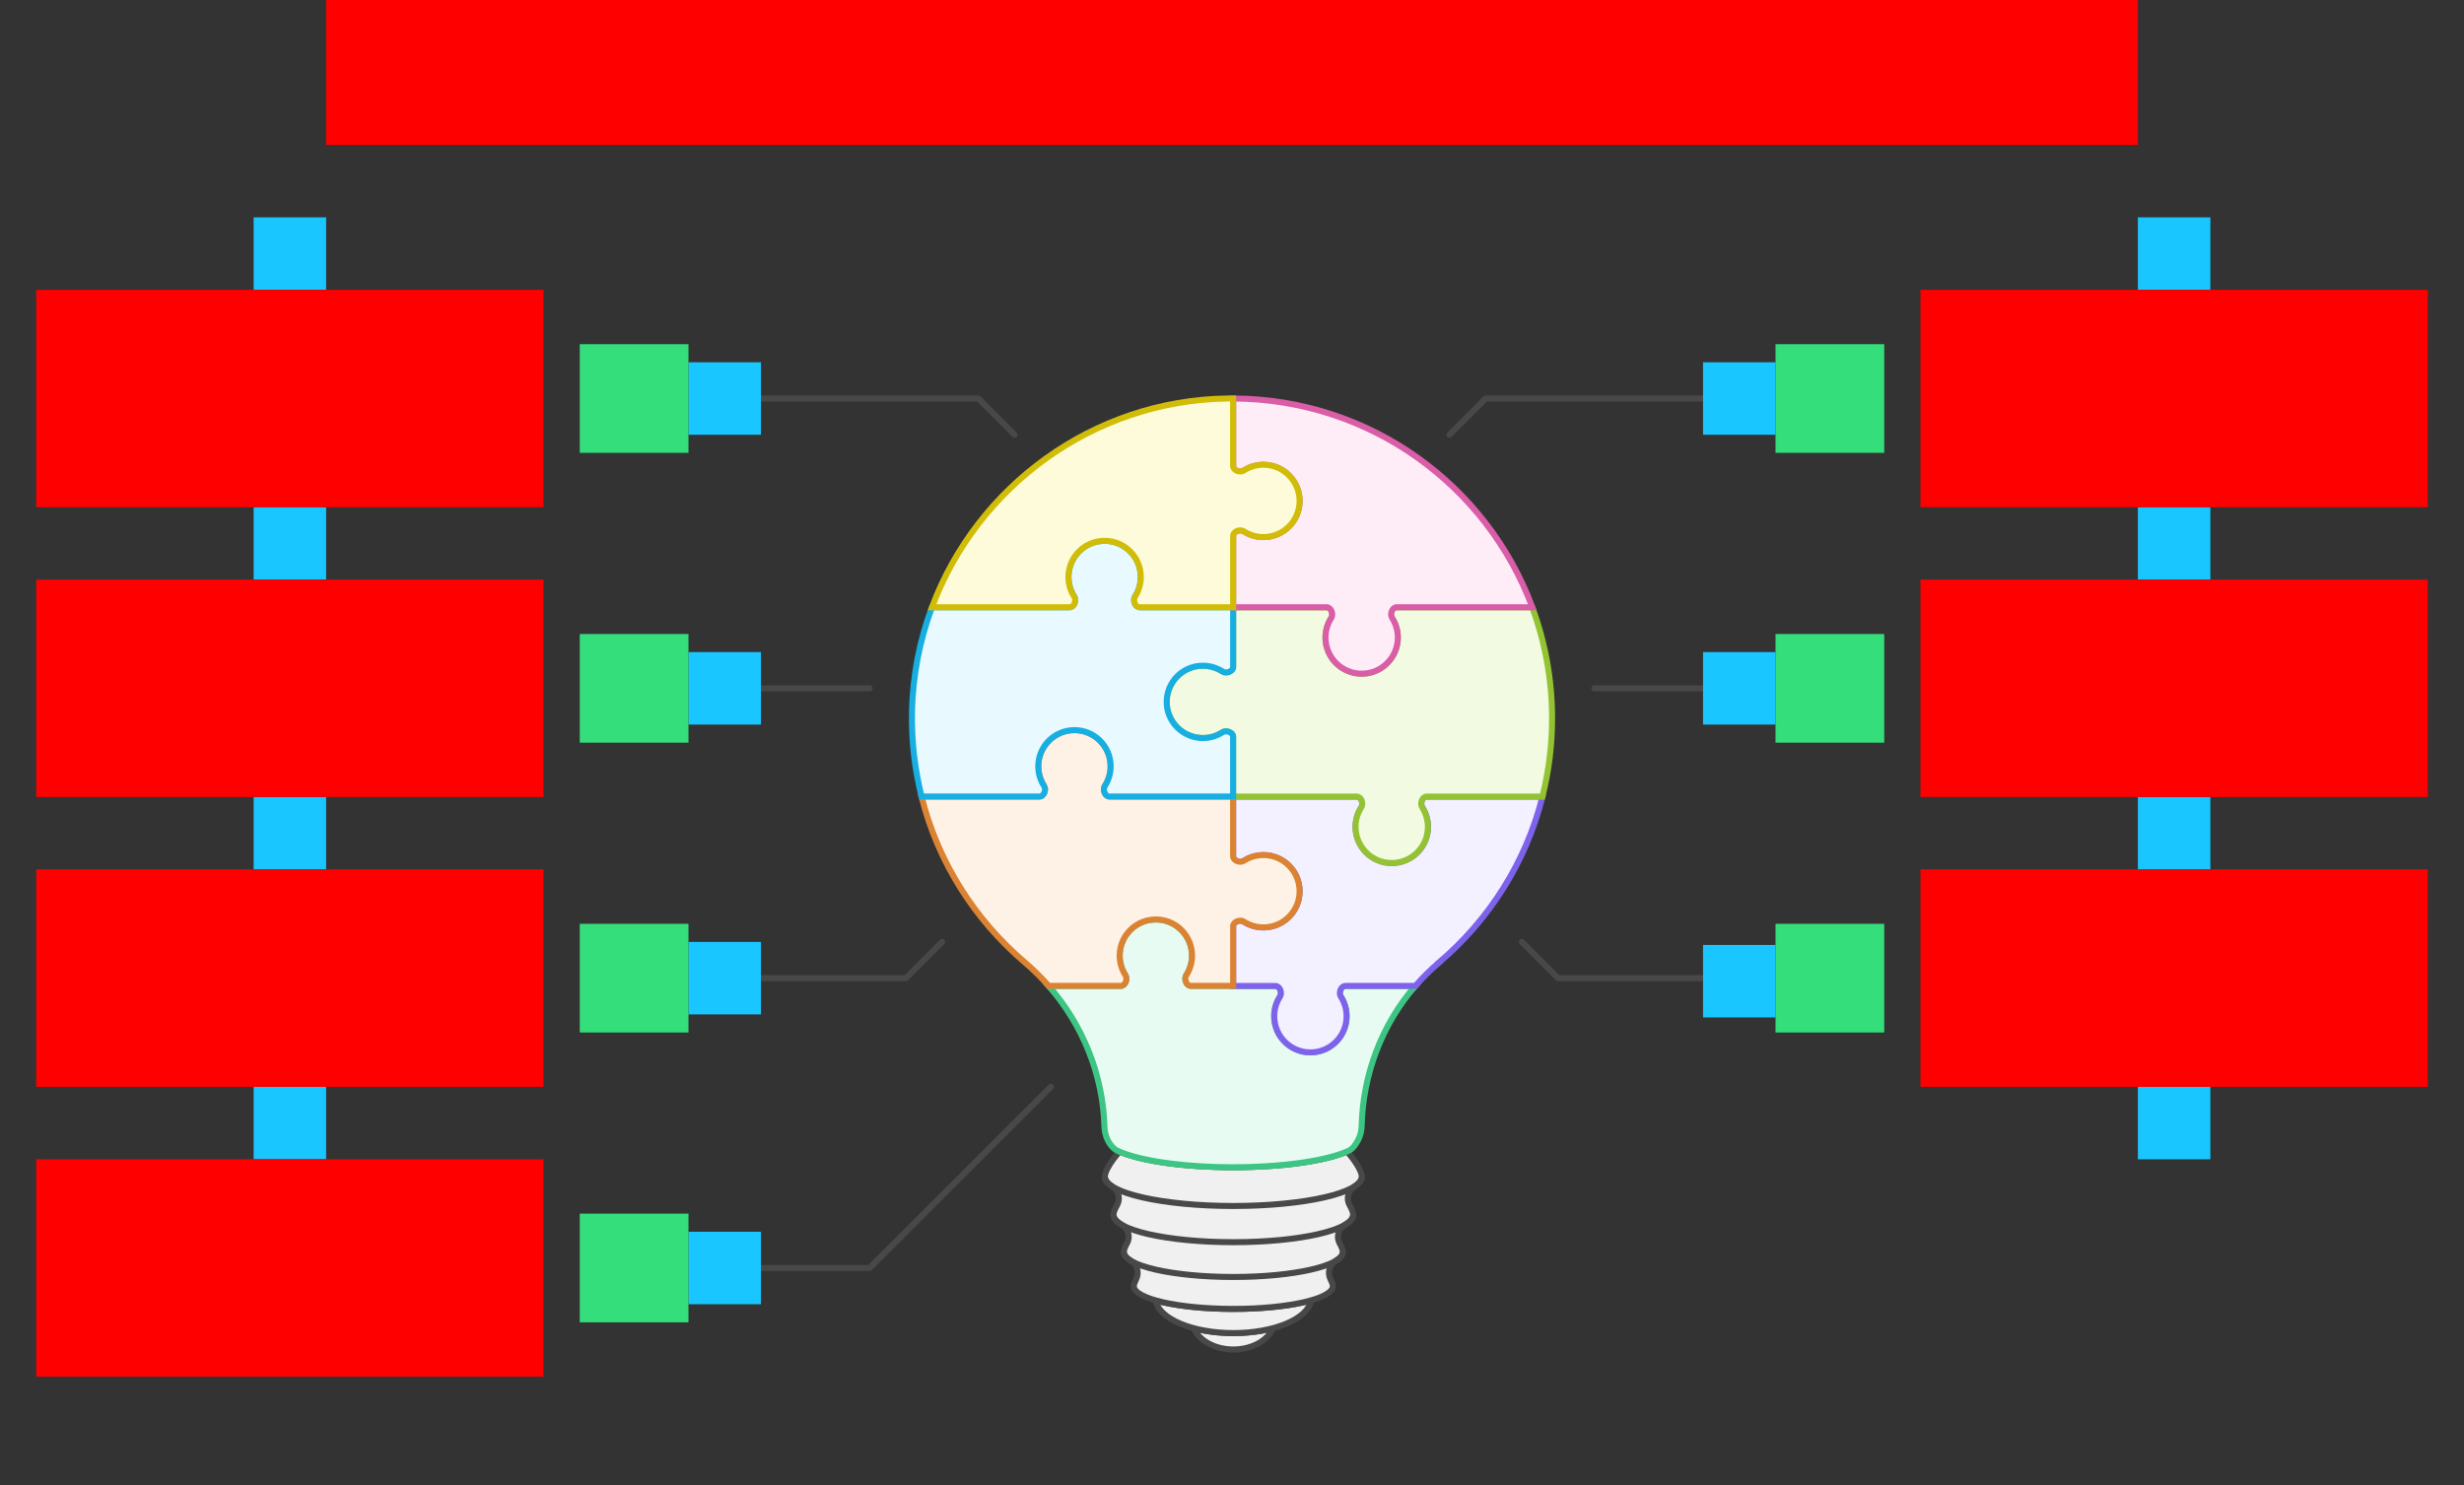 <svg xmlns="http://www.w3.org/2000/svg" width="816" height="492"><rect width="100%" height="100%" fill="#333333" stroke="none"/>    <g id="Lightbulb-v1--family--7">        <g id="lines">            <g id="g-0">                <g id="cu">                    <g id="cu_1" >                        <path id="Vector" transform="translate(395.32, 439.943)" fill="#f0f0f0" d="M0 0 C1.747 4.093 6.96 7.057 13.13 7.057 C19.301 7.057 24.513 4.093 26.26 0 C22.416 1.028 17.923 1.627 13.13 1.627 C8.337 1.627 3.844 1.028 0 0 Z"></path>
                        <path id="Vector_1" transform="translate(395.32, 439.943)" fill="none" stroke="#484848" stroke-width="2" stroke-linejoin="miter" stroke-linecap="none" stroke-miterlimit="10"  d="M 0 0 C 1.747 4.093 6.96 7.057 13.13 7.057 C 19.301 7.057 24.513 4.093 26.26 0 C 22.416 1.028 17.923 1.627 13.13 1.627 C 8.337 1.627 3.844 1.028 0 0 Z"></path></g>
                    <g id="cu_2" >                        <path id="Vector_2" transform="translate(382.739, 430.74)" fill="#f0f0f0" d="M0 0 C0.949 6.059 12.092 10.83 25.711 10.83 C39.331 10.83 50.484 6.049 51.422 0 C45.381 1.717 36.115 2.815 25.711 2.815 C15.307 2.815 6.031 1.717 0 0 Z"></path>
                        <path id="Vector_3" transform="translate(382.739, 430.74)" fill="none" stroke="#484848" stroke-width="2" stroke-linejoin="miter" stroke-linecap="none" stroke-miterlimit="10"  d="M 0 0 C 0.949 6.059 12.092 10.83 25.711 10.83 C 39.331 10.83 50.484 6.049 51.422 0 C 45.381 1.717 36.115 2.815 25.711 2.815 C 15.307 2.815 6.031 1.717 0 0 Z"></path></g>
                    <g id="cu_3" >                        <path id="Vector_4" transform="translate(365.884, 381.411)" fill="#f0f0f0" d="M4.863 0 C1.767 3.583 0 6.718 0 8.345 C0 9.492 0.879 10.591 2.476 11.619 C4.573 12.956 5.272 15.661 4.034 17.817 C3.275 19.135 2.876 20.233 2.876 20.981 C2.876 22.139 3.834 23.247 5.572 24.265 C7.728 25.523 8.577 28.258 7.339 30.434 C6.66 31.622 6.3 32.62 6.3 33.299 C6.3 34.347 7.159 35.345 8.717 36.273 C10.844 37.531 11.453 40.286 10.314 42.472 C9.855 43.36 9.605 44.099 9.605 44.628 C9.605 48.78 24.363 52.144 42.556 52.144 C60.748 52.144 75.506 48.78 75.506 44.628 C75.506 44.099 75.266 43.36 74.797 42.472 C73.658 40.286 74.278 37.531 76.394 36.273 C77.952 35.355 78.811 34.347 78.811 33.299 C78.811 32.62 78.451 31.632 77.772 30.434 C76.534 28.268 77.383 25.533 79.54 24.265 C81.287 23.247 82.236 22.139 82.236 20.981 C82.236 20.233 81.836 19.135 81.077 17.817 C79.839 15.661 80.538 12.946 82.635 11.619 C84.243 10.601 85.111 9.492 85.111 8.345 C85.111 6.718 83.344 3.583 80.249 0 C73.139 3.094 58.931 5.21 42.546 5.21 C26.16 5.21 11.972 3.094 4.863 0 Z"></path>
                        <path id="Vector_5" transform="translate(365.884, 381.411)" fill="none" stroke="#484848" stroke-width="2" stroke-linejoin="miter" stroke-linecap="none" stroke-miterlimit="10"  d="M 4.863 0 C 1.767 3.583 0 6.718 0 8.345 C 0 9.492 0.879 10.591 2.476 11.619 C 4.573 12.956 5.272 15.661 4.034 17.817 C 3.275 19.135 2.876 20.233 2.876 20.981 C 2.876 22.139 3.834 23.247 5.572 24.265 C 7.728 25.523 8.577 28.258 7.339 30.434 C 6.66 31.622 6.3 32.62 6.3 33.299 C 6.3 34.347 7.159 35.345 8.717 36.273 C 10.844 37.531 11.453 40.286 10.314 42.472 C 9.855 43.36 9.605 44.099 9.605 44.628 C 9.605 48.78 24.363 52.144 42.556 52.144 C 60.748 52.144 75.506 48.78 75.506 44.628 C 75.506 44.099 75.266 43.36 74.797 42.472 C 73.658 40.286 74.278 37.531 76.394 36.273 C 77.952 35.355 78.811 34.347 78.811 33.299 C 78.811 32.62 78.451 31.632 77.772 30.434 C 76.534 28.268 77.383 25.533 79.54 24.265 C 81.287 23.247 82.236 22.139 82.236 20.981 C 82.236 20.233 81.836 19.135 81.077 17.817 C 79.839 15.661 80.538 12.946 82.635 11.619 C 84.243 10.601 85.111 9.492 85.111 8.345 C 85.111 6.718 83.344 3.583 80.249 0 C 73.139 3.094 58.931 5.21 42.546 5.21 C 26.16 5.21 11.972 3.094 4.863 0 Z"></path></g>
                    <path id="Vector_6" transform="translate(372.185, 414.709)" fill="none" stroke="#484848" stroke-width="2" stroke-linejoin="miter" stroke-linecap="none" stroke-miterlimit="10"  d="M 0 0 C 0 4.572 16.235 8.275 36.265 8.275 C 56.295 8.275 72.53 4.572 72.53 0"></path>
                    <path id="Vector_7" transform="translate(368.76, 402.402)" fill="none" stroke="#484848" stroke-width="2" stroke-linejoin="miter" stroke-linecap="none" stroke-miterlimit="10"  d="M 0 0 C 0 5.001 17.773 9.053 39.69 9.053 C 61.607 9.053 79.38 5.001 79.38 0"></path>
                    <path id="Vector_8" transform="translate(365.884, 389.755)" fill="none" stroke="#484848" stroke-width="2" stroke-linejoin="miter" stroke-linecap="none" stroke-miterlimit="10"  d="M 0 0 C 0 5.36 19.061 9.712 42.566 9.712 C 66.07 9.712 85.131 5.36 85.131 0"></path></g></g>
            <g id="g-7">                <g id="cu_4">                    <g id="cu_5" >                        <path id="Vector_9" transform="translate(347.272, 304.562)" fill="#e7fbf2" d="M98.261 21.99 C96.774 21.99 95.945 24.275 96.754 25.523 C97.972 27.41 98.671 29.645 98.661 32.061 C98.641 38.679 93.259 44.019 86.639 43.999 C80.019 43.979 74.677 38.599 74.697 31.981 C74.697 29.605 75.406 27.39 76.604 25.533 C77.413 24.285 76.584 22 75.096 22 L61.087 22 L47.079 22 C45.591 22 44.762 19.714 45.571 18.466 C46.769 16.61 47.478 14.393 47.478 12.018 C47.498 5.4 42.156 0.02 35.536 5.579e-5 C28.916 -0.02 23.534 5.32 23.514 11.938 C23.514 14.344 24.213 16.59 25.422 18.476 C26.23 19.724 25.401 22.009 23.914 22.009 L0 22.009 C11.273 34.886 17.933 51.246 18.482 68.514 C18.552 70.66 19.161 72.776 20.429 74.503 C21.058 75.371 21.847 76.16 22.756 76.589 C29.645 79.833 44.223 82.069 61.078 82.069 C77.932 82.069 92.57 79.823 99.45 76.569 C100.827 75.92 101.896 74.263 102.615 72.806 C103.304 71.409 103.633 69.871 103.673 68.304 C104.112 51.206 110.363 34.776 121.436 21.99 L98.251 21.99 L98.261 21.99 Z"></path>
                        <path id="Vector_10" transform="translate(347.272, 304.562)" fill="none" stroke="#3cc583" stroke-width="2" stroke-linejoin="miter" stroke-linecap="none" stroke-miterlimit="10"  d="M 98.261 21.99 C 96.774 21.99 95.945 24.275 96.754 25.523 C 97.972 27.41 98.671 29.645 98.661 32.061 C 98.641 38.679 93.259 44.019 86.639 43.999 C 80.019 43.979 74.677 38.599 74.697 31.981 C 74.697 29.605 75.406 27.39 76.604 25.533 C 77.413 24.285 76.584 22 75.096 22 L 61.087 22 L 47.079 22 C 45.591 22 44.762 19.714 45.571 18.466 C 46.769 16.61 47.478 14.393 47.478 12.018 C 47.498 5.4 42.156 0.02 35.536 0 C 28.916 -0.02 23.534 5.32 23.514 11.938 C 23.514 14.344 24.213 16.59 25.422 18.476 C 26.23 19.724 25.401 22.009 23.914 22.009 L 0 22.009 C 11.273 34.886 17.933 51.246 18.482 68.514 C 18.552 70.66 19.161 72.776 20.429 74.503 C 21.058 75.371 21.847 76.16 22.756 76.589 C 29.645 79.833 44.223 82.069 61.078 82.069 C 77.932 82.069 92.57 79.823 99.45 76.569 C 100.827 75.92 101.896 74.263 102.615 72.806 C 103.304 71.409 103.633 69.871 103.673 68.304 C 104.112 51.206 110.363 34.776 121.436 21.99 L 98.251 21.99 L 98.261 21.99 Z"></path></g></g>
                <g id="cu_6">                    <path id="line" transform="matrix(1, 0, 0, -1, 240, 420)" fill="none" stroke="#484848" stroke-width="2" stroke-linejoin="round" stroke-linecap="round" stroke-miterlimit="4"  d="M 0 0 L 48 0 L 108 60"></path></g></g>
            <g id="g-6">                <g id="cu_7">                    <g id="cu_8" >                        <path id="Vector_11" transform="translate(408.37, 263.857)" fill="#f3f0ff" d="M68.097 55.019 C84.742 40.935 96.973 21.8 102.455 0 L64.133 0 C62.645 0 61.816 2.286 62.625 3.534 C63.843 5.42 64.542 7.656 64.532 10.072 C64.512 16.689 59.131 22.029 52.511 22.009 C45.891 21.989 40.549 16.609 40.569 9.992 C40.569 7.616 41.278 5.4 42.476 3.543 C43.285 2.296 42.456 0.01 40.968 0.01 L0 0.01 L0 19.794 C0 21.281 2.287 22.109 3.535 21.301 C5.422 20.083 7.659 19.384 10.075 19.394 C16.695 19.414 22.037 24.794 22.017 31.412 C21.997 38.03 16.615 43.37 9.995 43.35 C7.619 43.35 5.402 42.642 3.545 41.444 C2.297 40.635 0.01 41.464 0.01 42.951 L0.01 62.734 L14.019 62.734 C15.507 62.734 16.335 65.02 15.527 66.268 C14.328 68.125 13.619 70.341 13.619 72.716 C13.599 79.334 18.941 84.714 25.561 84.734 C32.181 84.754 37.563 79.414 37.583 72.796 C37.583 70.39 36.884 68.144 35.676 66.258 C34.867 65.01 35.696 62.724 37.184 62.724 L60.369 62.724 C62.735 59.989 65.311 57.414 68.117 55.039 L68.097 55.019 Z"></path>
                        <path id="Vector_12" transform="translate(408.37, 263.857)" fill="none" stroke="#7e62ec" stroke-width="2" stroke-linejoin="miter" stroke-linecap="none" stroke-miterlimit="10"  d="M 68.097 55.019 C 84.742 40.935 96.973 21.8 102.455 0 L 64.133 0 C 62.645 0 61.816 2.286 62.625 3.534 C 63.843 5.42 64.542 7.656 64.532 10.072 C 64.512 16.689 59.131 22.029 52.511 22.009 C 45.891 21.989 40.549 16.609 40.569 9.992 C 40.569 7.616 41.278 5.4 42.476 3.543 C 43.285 2.296 42.456 0.01 40.968 0.01 L 0 0.01 L 0 19.794 C 0 21.281 2.287 22.109 3.535 21.301 C 5.422 20.083 7.659 19.384 10.075 19.394 C 16.695 19.414 22.037 24.794 22.017 31.412 C 21.997 38.03 16.615 43.37 9.995 43.35 C 7.619 43.35 5.402 42.642 3.545 41.444 C 2.297 40.635 0.01 41.464 0.01 42.951 L 0.01 62.734 L 14.019 62.734 C 15.507 62.734 16.335 65.02 15.527 66.268 C 14.328 68.125 13.619 70.341 13.619 72.716 C 13.599 79.334 18.941 84.714 25.561 84.734 C 32.181 84.754 37.563 79.414 37.583 72.796 C 37.583 70.39 36.884 68.144 35.676 66.258 C 34.867 65.01 35.696 62.724 37.184 62.724 L 60.369 62.724 C 62.735 59.989 65.311 57.414 68.117 55.039 L 68.097 55.019 Z"></path></g></g>
                <g id="cu_9">                    <path id="line_1" transform="matrix(-1, 0, 0, 1, 576, 312)" fill="none" stroke="#484848" stroke-width="2" stroke-linejoin="round" stroke-linecap="round" stroke-miterlimit="4"  d="M 0 12 L 60 12 L 72 0"></path></g></g>
            <g id="g-5">                <g id="cu_10">                    <g id="cu_11" >                        <path id="Vector_13" transform="translate(305.176, 241.838)" fill="#fef2e6" d="M67.538 81.191 C66.32 79.304 65.621 77.068 65.631 74.653 C65.651 68.035 71.032 62.695 77.653 62.715 C84.272 62.735 89.614 68.115 89.594 74.733 C89.594 77.108 88.885 79.324 87.687 81.181 C86.879 82.428 87.707 84.714 89.195 84.714 L103.204 84.714 L103.204 64.941 C103.204 63.453 105.49 62.625 106.738 63.433 C108.596 64.631 110.812 65.34 113.189 65.34 C119.809 65.36 125.191 60.02 125.211 53.402 C125.23 46.784 119.889 41.404 113.269 41.384 C110.862 41.384 108.616 42.083 106.728 43.29 C105.48 44.099 103.194 43.27 103.194 41.783 L103.194 22 L62.226 22 C60.738 22 59.909 19.714 60.718 18.466 C61.916 16.61 62.625 14.394 62.625 12.018 C62.645 5.4 57.303 0.02 50.683 5.579e-5 C44.063 -0.02 38.681 5.32 38.661 11.938 C38.661 14.344 39.36 16.59 40.569 18.476 C41.377 19.724 40.549 22.009 39.061 22.009 L0 22.009 C5.452 43.73 17.613 62.794 34.148 76.868 C37.004 79.304 39.66 81.929 42.096 84.714 L66.01 84.714 C67.498 84.714 68.347 82.438 67.538 81.191 Z"></path>
                        <path id="Vector_14" transform="translate(305.176, 241.838)" fill="none" stroke="#db8333" stroke-width="2" stroke-linejoin="miter" stroke-linecap="none" stroke-miterlimit="10"  d="M 67.538 81.191 C 66.32 79.304 65.621 77.068 65.631 74.653 C 65.651 68.035 71.032 62.695 77.653 62.715 C 84.272 62.735 89.614 68.115 89.594 74.733 C 89.594 77.108 88.885 79.324 87.687 81.181 C 86.879 82.428 87.707 84.714 89.195 84.714 L 103.204 84.714 L 103.204 64.941 C 103.204 63.453 105.49 62.625 106.739 63.433 C 108.596 64.631 110.812 65.34 113.189 65.34 C 119.809 65.36 125.191 60.02 125.21 53.402 C 125.231 46.784 119.889 41.404 113.269 41.384 C 110.862 41.384 108.616 42.083 106.728 43.29 C 105.48 44.099 103.194 43.27 103.194 41.783 L 103.194 22 L 62.226 22 C 60.738 22 59.909 19.714 60.718 18.466 C 61.916 16.61 62.625 14.394 62.625 12.018 C 62.645 5.4 57.303 0.02 50.683 0 C 44.063 -0.02 38.681 5.32 38.661 11.938 C 38.661 14.344 39.36 16.59 40.569 18.476 C 41.377 19.724 40.549 22.009 39.061 22.009 L 0 22.009 C 5.452 43.73 17.613 62.794 34.148 76.868 C 37.004 79.304 39.66 81.929 42.096 84.714 L 66.01 84.714 C 67.498 84.714 68.347 82.438 67.538 81.191 Z"></path></g></g>
                <g id="cu_12">                    <path id="line_2" transform="translate(240, 312)" fill="none" stroke="#484848" stroke-width="2" stroke-linejoin="round" stroke-linecap="round" stroke-miterlimit="4"  d="M 0 12 L 60 12 L 72 0"></path></g></g>
            <g id="g-4">                <g id="cu_13">                    <g id="cu_14" >                        <path id="Vector_15" transform="translate(386.343, 201.153)" fill="#f2fae1" d="M74.657 3.523 C75.875 5.41 76.574 7.646 76.564 10.062 C76.544 16.679 71.162 22.019 64.542 22 C57.922 21.98 52.58 16.599 52.6 9.982 C52.6 7.606 53.309 5.39 54.508 3.534 C55.316 2.286 54.487 0 53 0 L22.017 0 L22.017 19.774 C22.017 21.261 19.73 22.089 18.482 21.281 C16.595 20.063 14.358 19.364 11.942 19.374 C5.322 19.394 -0.02 24.774 5.5808e-5 31.392 C0.02 38.01 5.402 43.35 12.022 43.33 C14.398 43.33 16.615 42.621 18.472 41.424 C19.72 40.615 22.007 41.444 22.007 42.931 L22.007 62.715 L62.975 62.715 C64.462 62.715 65.291 65 64.482 66.248 C63.284 68.105 62.575 70.32 62.575 72.696 C62.555 79.314 67.897 84.694 74.517 84.714 C81.137 84.734 86.519 79.394 86.539 72.776 C86.539 70.37 85.84 68.125 84.632 66.238 C83.823 64.99 84.652 62.705 86.14 62.705 L124.462 62.705 C126.539 54.42 127.657 45.756 127.657 36.822 C127.657 23.876 125.33 11.469 121.077 0 L76.155 0 C74.667 0 73.838 2.286 74.647 3.534 L74.657 3.523 Z"></path>
                        <path id="Vector_16" transform="translate(386.343, 201.153)" fill="none" stroke="#93c332" stroke-width="2" stroke-linejoin="miter" stroke-linecap="none" stroke-miterlimit="10"  d="M 74.657 3.523 C 75.875 5.41 76.574 7.646 76.564 10.062 C 76.544 16.679 71.162 22.019 64.542 22 C 57.922 21.98 52.58 16.599 52.6 9.982 C 52.6 7.606 53.309 5.39 54.508 3.534 C 55.316 2.286 54.487 0 53 0 L 22.017 0 L 22.017 19.774 C 22.017 21.261 19.73 22.089 18.482 21.281 C 16.595 20.063 14.358 19.364 11.942 19.374 C 5.322 19.394 -0.02 24.774 0 31.392 C 0.02 38.01 5.402 43.35 12.022 43.33 C 14.398 43.33 16.615 42.621 18.472 41.424 C 19.72 40.615 22.007 41.444 22.007 42.931 L 22.007 62.715 L 62.975 62.715 C 64.462 62.715 65.291 65 64.482 66.248 C 63.284 68.105 62.575 70.32 62.575 72.696 C 62.555 79.314 67.897 84.694 74.517 84.714 C 81.137 84.734 86.519 79.394 86.539 72.776 C 86.539 70.37 85.84 68.125 84.632 66.238 C 83.823 64.99 84.652 62.705 86.14 62.705 L 124.462 62.705 C 126.539 54.42 127.657 45.756 127.657 36.822 C 127.657 23.876 125.33 11.469 121.077 0 L 76.155 0 C 74.667 0 73.838 2.286 74.647 3.534 L 74.657 3.523 Z"></path></g></g>
                <g id="cu_15">                    <path id="line_3" transform="matrix(-1, 0, 0, 1, 576, 228)" fill="none" stroke="#484848" stroke-width="2" stroke-linejoin="round" stroke-linecap="round" stroke-miterlimit="4"  d="M 0 0 L 48 0"></path></g></g>
            <g id="g-3">                <g id="cu_16">                    <g id="cu_17" >                        <path id="Vector_17" transform="translate(302, 179.123)" fill="#e8f9ff" d="M43.755 81.201 C42.536 79.314 41.837 77.078 41.847 74.663 C41.867 68.045 47.249 62.705 53.869 62.725 C60.489 62.745 65.831 68.125 65.811 74.742 C65.811 77.118 65.102 79.334 63.904 81.191 C63.095 82.438 63.924 84.724 65.412 84.724 L106.38 84.724 L106.38 64.941 C106.38 63.453 104.093 62.625 102.845 63.433 C100.988 64.631 98.771 65.34 96.395 65.34 C89.775 65.36 84.393 60.02 84.373 53.402 C84.353 46.784 89.695 41.404 96.315 41.384 C98.721 41.384 100.968 42.083 102.855 43.29 C104.103 44.099 106.39 43.27 106.39 41.783 L106.39 22 L75.407 22 C73.919 22 73.09 19.714 73.899 18.466 C75.097 16.61 75.806 14.394 75.806 12.018 C75.826 5.4 70.484 0.02 63.864 5.579e-5 C57.244 -0.02 51.862 5.32 51.842 11.938 C51.842 14.344 52.541 16.59 53.749 18.476 C54.558 19.724 53.73 22.009 52.242 22.009 L6.641 22.009 C2.587 32.87 0.26 44.548 0.021 56.716 C-0.169 66.388 0.949 75.77 3.196 84.714 L42.257 84.714 C43.745 84.714 44.573 82.428 43.765 81.181 L43.755 81.201 Z"></path>
                        <path id="Vector_18" transform="translate(302, 179.123)" fill="none" stroke="#17aee1" stroke-width="2" stroke-linejoin="miter" stroke-linecap="none" stroke-miterlimit="10"  d="M 43.755 81.201 C 42.536 79.314 41.837 77.078 41.847 74.663 C 41.867 68.045 47.249 62.705 53.869 62.725 C 60.489 62.745 65.831 68.125 65.811 74.742 C 65.811 77.118 65.102 79.334 63.904 81.191 C 63.095 82.438 63.924 84.724 65.412 84.724 L 106.38 84.724 L 106.38 64.941 C 106.38 63.453 104.093 62.625 102.845 63.433 C 100.988 64.631 98.771 65.34 96.395 65.34 C 89.775 65.36 84.393 60.02 84.373 53.402 C 84.353 46.784 89.695 41.404 96.315 41.384 C 98.721 41.384 100.968 42.083 102.855 43.29 C 104.103 44.099 106.39 43.27 106.39 41.783 L 106.39 22 L 75.407 22 C 73.919 22 73.09 19.714 73.899 18.466 C 75.097 16.61 75.806 14.394 75.806 12.018 C 75.826 5.4 70.484 0.02 63.864 0 C 57.244 -0.02 51.862 5.32 51.842 11.938 C 51.842 14.344 52.541 16.59 53.749 18.476 C 54.558 19.724 53.73 22.009 52.242 22.009 L 6.641 22.009 C 2.587 32.87 0.26 44.548 0.021 56.716 C -0.169 66.388 0.949 75.77 3.196 84.714 L 42.257 84.714 C 43.745 84.714 44.573 82.428 43.765 81.181 L 43.755 81.201 Z"></path></g></g>
                <g id="cu_18">                    <path id="line_4" transform="translate(240, 228)" fill="none" stroke="#484848" stroke-width="2" stroke-linejoin="round" stroke-linecap="round" stroke-miterlimit="4"  d="M 0 0 L 48 0"></path></g></g>
            <g id="g-2">                <g id="cu_19">                    <g id="cu_20" >                        <path id="Vector_19" transform="translate(408.38, 132)" fill="#feecf7" d="M3.525 23.856 C5.412 22.638 7.649 21.94 10.065 21.95 C16.685 21.97 22.027 27.35 22.007 33.968 C21.987 40.585 16.605 45.925 9.985 45.906 C7.609 45.906 5.392 45.197 3.535 43.999 C2.287 43.191 0 44.019 0 45.506 L0 69.153 L30.983 69.153 C32.471 69.153 33.3 71.439 32.491 72.686 C31.293 74.543 30.584 76.759 30.584 79.134 C30.564 85.752 35.906 91.132 42.526 91.152 C49.146 91.172 54.528 85.832 54.547 79.214 C54.547 76.809 53.849 74.563 52.64 72.676 C51.831 71.428 52.66 69.143 54.148 69.143 L99.07 69.143 C84.143 28.877 45.441 0.16 0.01 0 L0.01 22.349 C0.01 23.836 2.297 24.665 3.545 23.856 L3.525 23.856 Z"></path>
                        <path id="Vector_20" transform="translate(408.38, 132)" fill="none" stroke="#d95da7" stroke-width="2" stroke-linejoin="miter" stroke-linecap="none" stroke-miterlimit="10"  d="M 3.525 23.856 C 5.412 22.638 7.649 21.94 10.065 21.95 C 16.685 21.97 22.027 27.35 22.007 33.968 C 21.987 40.585 16.605 45.925 9.985 45.906 C 7.609 45.906 5.392 45.197 3.535 43.999 C 2.287 43.191 0 44.019 0 45.506 L 0 69.153 L 30.983 69.153 C 32.471 69.153 33.3 71.439 32.491 72.686 C 31.293 74.543 30.584 76.759 30.584 79.134 C 30.564 85.752 35.906 91.132 42.526 91.152 C 49.146 91.172 54.528 85.832 54.547 79.214 C 54.547 76.809 53.849 74.563 52.64 72.676 C 51.831 71.428 52.66 69.143 54.148 69.143 L 99.07 69.143 C 84.143 28.877 45.441 0.16 0.01 0 L 0.01 22.349 C 0.01 23.836 2.297 24.665 3.545 23.856 L 3.525 23.856 Z"></path></g></g>
                <g id="cu_21">                    <path id="line_5" transform="matrix(-1, 0, 0, 1, 576, 132)" fill="none" stroke="#484848" stroke-width="2" stroke-linejoin="round" stroke-linecap="round" stroke-miterlimit="4"  d="M 0 0 L 84 0 L 96 12"></path></g></g>
            <g id="g-1">                <g id="cu_22">                    <g id="cu_23" >                        <path id="Vector_21" transform="translate(308.641, 132)" fill="#fefbdb" d="M47.099 65.619 C45.881 63.733 45.182 61.497 45.192 59.081 C45.212 52.463 50.593 47.123 57.214 47.143 C63.833 47.163 69.175 52.543 69.155 59.161 C69.155 61.537 68.447 63.753 67.248 65.609 C66.439 66.857 67.268 69.143 68.756 69.143 L99.739 69.143 L99.739 45.496 C99.739 44.009 102.026 43.181 103.274 43.989 C105.131 45.187 107.348 45.895 109.724 45.895 C116.344 45.916 121.726 40.575 121.746 33.958 C121.766 27.34 116.424 21.96 109.804 21.94 C107.398 21.94 105.151 22.638 103.264 23.846 C102.016 24.655 99.729 23.826 99.729 22.339 L99.729 0 C99.1 0 98.481 0 97.852 0 C53.169 0.619 14.887 29.306 0 69.143 L45.601 69.143 C47.089 69.143 47.917 66.857 47.109 65.609 L47.099 65.619 Z"></path>
                        <path id="Vector_22" transform="translate(308.641, 132)" fill="none" stroke="#d1bd08" stroke-width="2" stroke-linejoin="miter" stroke-linecap="none" stroke-miterlimit="10"  d="M 47.099 65.619 C 45.881 63.733 45.182 61.497 45.192 59.081 C 45.212 52.463 50.593 47.123 57.214 47.143 C 63.833 47.163 69.175 52.543 69.155 59.161 C 69.155 61.537 68.447 63.753 67.248 65.609 C 66.439 66.857 67.268 69.143 68.756 69.143 L 99.739 69.143 L 99.739 45.496 C 99.739 44.009 102.026 43.181 103.274 43.989 C 105.131 45.187 107.347 45.895 109.724 45.895 C 116.344 45.916 121.726 40.575 121.746 33.958 C 121.766 27.34 116.424 21.96 109.804 21.94 C 107.397 21.94 105.151 22.638 103.264 23.846 C 102.016 24.655 99.729 23.826 99.729 22.339 L 99.729 0 C 99.1 0 98.481 0 97.852 0 C 53.169 0.619 14.887 29.306 0 69.143 L 45.601 69.143 C 47.089 69.143 47.917 66.857 47.109 65.609 L 47.099 65.619 Z"></path></g></g>
                <g id="cu_24">                    <path id="line_6" transform="translate(240, 132)" fill="none" stroke="#484848" stroke-width="2" stroke-linejoin="round" stroke-linecap="round" stroke-miterlimit="4"  d="M 0 0 L 84 0 L 96 12"></path></g></g></g>
        <path id="tx-cb-title" transform="matrix(1, -1.6081230200044232e-16, 1.6081230200044232e-16, 1, 108, 0)" fill="#ff00001a" d="M0 0 L600 0 L600 48 L0 48 L0 0 Z"></path>
        <rect id="bt-cc-remove-7" fill="#1ac6ff33" transform="matrix(1, -5.551115123125783e-17, 5.551115123125783e-17, 1, 228, 408)" width="24" height="24" rx="0" ry="0"></rect>
        <rect id="bt-cc-remove-6" fill="#1ac6ff33" transform="matrix(1, -5.551115123125783e-17, 5.551115123125783e-17, 1, 564, 313)" width="24" height="24" rx="0" ry="0"></rect>
        <rect id="bt-cc-remove-5" fill="#1ac6ff33" transform="matrix(1, 0, 0, 1, 228, 312)" width="24" height="24" rx="0" ry="0"></rect>
        <rect id="bt-cc-remove-4" fill="#1ac6ff33" transform="matrix(1, -5.551115123125783e-17, 5.551115123125783e-17, 1, 564, 216)" width="24" height="24" rx="0" ry="0"></rect>
        <rect id="bt-cc-remove-3" fill="#1ac6ff33" transform="matrix(1, -5.551115123125783e-17, 5.551115123125783e-17, 1, 228, 216)" width="24" height="24" rx="0" ry="0"></rect>
        <rect id="bt-cc-remove-2" fill="#1ac6ff33" transform="matrix(1, -5.551115123125783e-17, 5.551115123125783e-17, 1, 564, 120)" width="24" height="24" rx="0" ry="0"></rect>
        <rect id="bt-cc-remove-1" fill="#1ac6ff33" transform="matrix(1, 0, 0, 1, 228, 120)" width="24" height="24" rx="0" ry="0"></rect>
        <rect id="bt-cc-add-8" fill="#1ac6ff33" transform="matrix(1, 5.551115123125783e-17, -5.551115123125783e-17, 1, 708, 360)" width="24" height="24" rx="0" ry="0"></rect>
        <rect id="bt-cc-add-7" fill="#1ac6ff33" transform="matrix(1, -8.326672684688674e-17, 8.326672684688674e-17, 1, 84, 360)" width="24" height="24" rx="0" ry="0"></rect>
        <rect id="bt-cc-add-6" fill="#1ac6ff33" transform="matrix(1, 5.551115123125783e-17, -5.551115123125783e-17, 1, 708, 264)" width="24" height="24" rx="0" ry="0"></rect>
        <rect id="bt-cc-add-5" fill="#1ac6ff33" transform="translate(84, 264)" width="24" height="24" rx="0" ry="0"></rect>
        <rect id="bt-cc-add-4" fill="#1ac6ff33" transform="matrix(1, 5.551115123125783e-17, -5.551115123125783e-17, 1, 708, 168)" width="24" height="24" rx="0" ry="0"></rect>
        <rect id="bt-cc-add-3" fill="#1ac6ff33" transform="matrix(1, -8.326672684688674e-17, 8.326672684688674e-17, 1, 84, 168)" width="24" height="24" rx="0" ry="0"></rect>
        <rect id="bt-cc-add-2" fill="#1ac6ff33" transform="matrix(1, 5.551115123125783e-17, -5.551115123125783e-17, 1, 708, 72)" width="24" height="24" rx="0" ry="0"></rect>
        <rect id="bt-cc-add-1" fill="#1ac6ff33" transform="matrix(1, 5.551115123125783e-17, -5.551115123125783e-17, 1, 84, 72)" width="24" height="24" rx="0" ry="0"></rect>
        <path id="ic-cc-1" transform="matrix(1, 1.1102230246251565e-16, -1.1102230246251565e-16, 1, 192, 114)" fill="#33de7b1a" d="M0 0 L36 0 L36 36 L0 36 L0 0 Z"></path>
        <path id="ic-cc-3" transform="translate(192, 210)" fill="#33de7b1a" d="M0 0 L36 0 L36 36 L0 36 L0 0 Z"></path>
        <path id="ic-cc-5" transform="matrix(1, -1.6653345369377348e-16, 1.6653345369377348e-16, 1, 192, 306)" fill="#33de7b1a" d="M0 0 L36 0 L36 36 L0 36 L0 0 Z"></path>
        <path id="ic-cc-7" transform="matrix(1, -5.551115123125783e-17, 5.551115123125783e-17, 1, 192, 402)" fill="#33de7b1a" d="M0 0 L36 0 L36 36 L0 36 L0 0 Z"></path>
        <path id="ic-cc-6" transform="translate(588, 306)" fill="#33de7b1a" d="M0 0 L36 0 L36 36 L0 36 L0 0 Z"></path>
        <path id="ic-cc-4" transform="matrix(1, -1.6653345369377348e-16, 1.6653345369377348e-16, 1, 588, 210)" fill="#33de7b1a" d="M0 0 L36 0 L36 36 L0 36 L0 0 Z"></path>
        <path id="ic-cc-2" transform="matrix(1, -5.551115123125783e-17, 5.551115123125783e-17, 1, 588, 114)" fill="#33de7b1a" d="M0 0 L36 0 L36 36 L0 36 L0 0 Z"></path>
        <path id="tx-rc-1" transform="matrix(1, -5.551115123125783e-17, 5.551115123125783e-17, 1, 12, 96)" fill="#ff00001a" d="M0 0 L168 0 L168 72 L0 72 L0 0 Z"></path>
        <path id="tx-rc-3" transform="translate(12, 192)" fill="#ff00001a" d="M0 0 L168 0 L168 72 L0 72 L0 0 Z"></path>
        <path id="tx-rc-5" transform="matrix(1, -5.551115123125783e-17, 5.551115123125783e-17, 1, 12, 288)" fill="#ff00001a" d="M0 0 L168 0 L168 72 L0 72 L0 0 Z"></path>
        <path id="tx-rc-7" transform="matrix(1, -5.551115123125783e-17, 5.551115123125783e-17, 1, 12, 384)" fill="#ff00001a" d="M0 0 L168 0 L168 72 L0 72 L0 0 Z"></path>
        <path id="tx-lc-6" transform="matrix(1, -5.551115123125783e-17, 5.551115123125783e-17, 1, 636, 288)" fill="#ff00001a" d="M0 0 L168 0 L168 72 L0 72 L0 0 Z"></path>
        <path id="tx-lc-4" transform="translate(636, 192)" fill="#ff00001a" d="M0 0 L168 0 L168 72 L0 72 L0 0 Z"></path>
        <path id="tx-lc-2" transform="matrix(1, -5.551115123125783e-17, 5.551115123125783e-17, 1, 636, 96)" fill="#ff00001a" d="M0 0 L168 0 L168 72 L0 72 L0 0 Z"></path></g></svg>